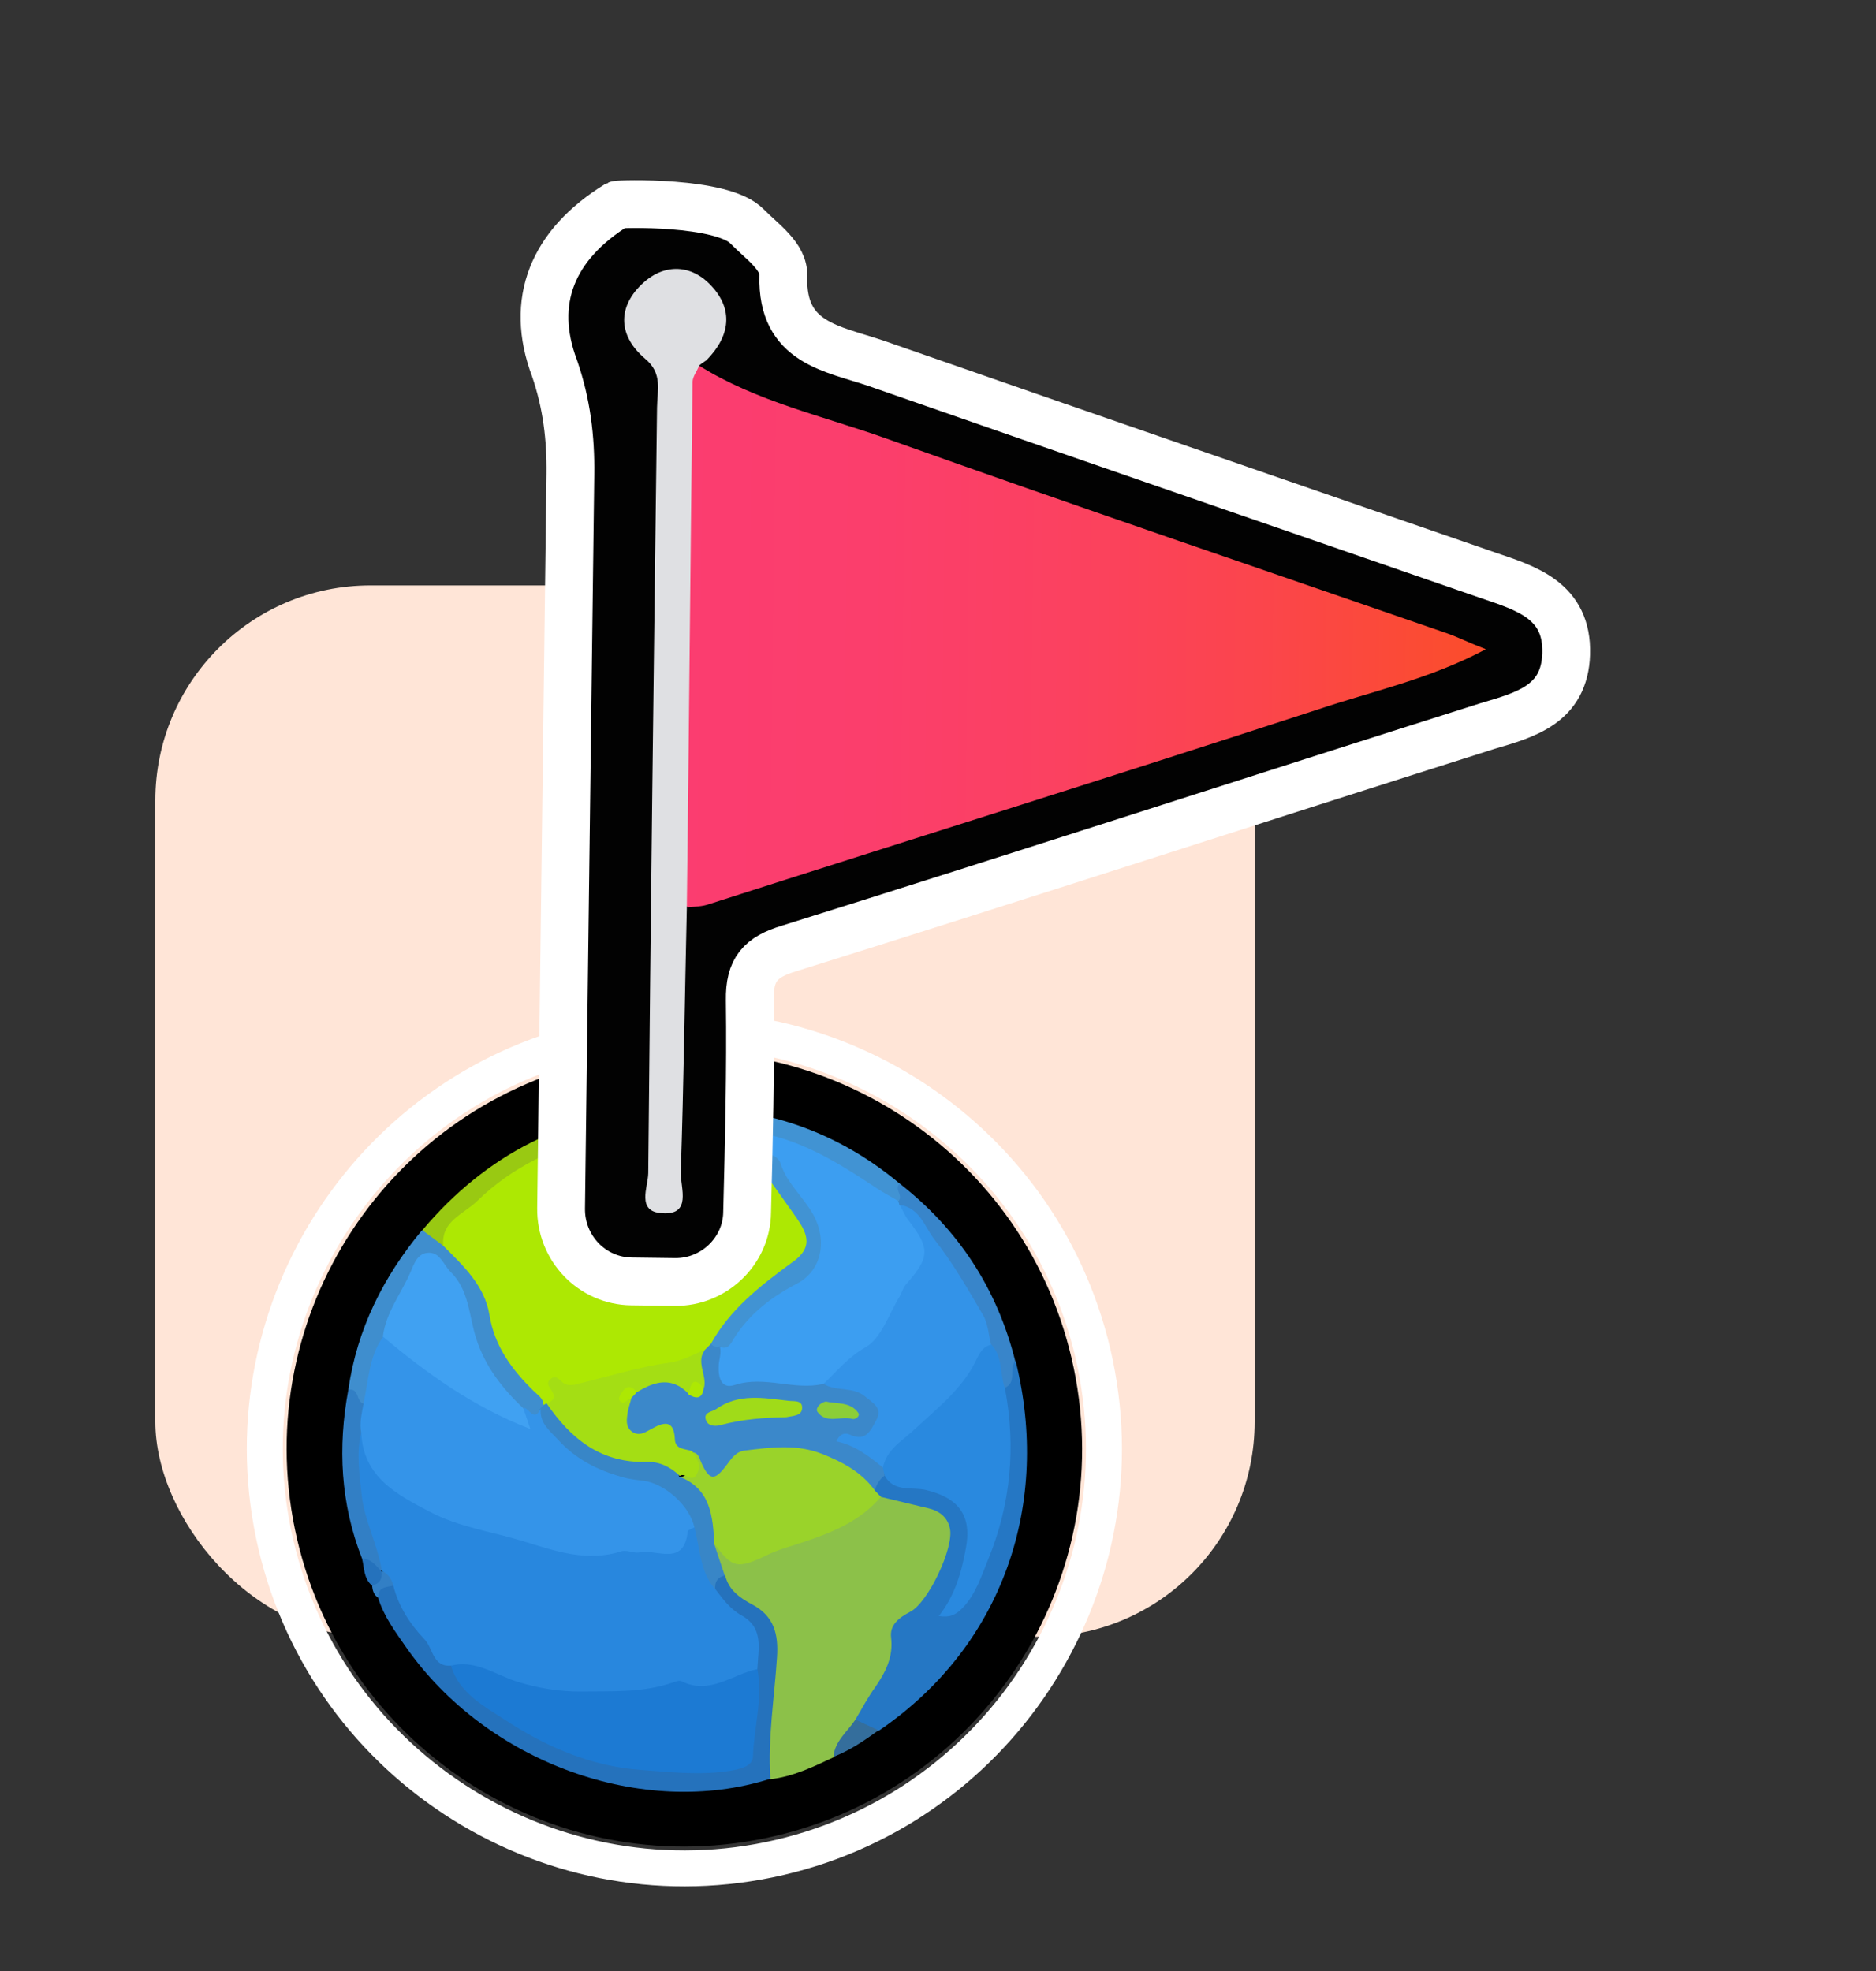 <svg xmlns="http://www.w3.org/2000/svg" width="157" height="165" viewBox="0 0 157 165" fill="none"><rect x="0" y="0" width="157" height="165" fill="#333333" stroke="none"/><rect x="13" y="49" width="92" height="88" rx="18" fill="#FFE5D7"></rect><g clip-path="url(#clip0_1082_5)"><path d="M64.018 153.865C82.017 150.141 93.589 132.531 89.865 114.532C86.141 96.533 68.531 84.961 50.532 88.685C32.533 92.409 20.961 110.019 24.685 128.018C28.409 146.017 46.019 157.589 64.018 153.865Z" fill="black"></path><path d="M64.694 157.131C44.92 161.223 25.51 148.468 21.419 128.694C17.328 108.92 30.082 89.51 49.856 85.419C69.63 81.328 89.04 94.082 93.131 113.856C97.222 133.63 84.468 153.04 64.694 157.131ZM50.466 88.366C32.325 92.119 20.612 109.943 24.366 128.084C28.119 146.225 45.943 157.938 64.084 154.185C82.225 150.431 93.938 132.607 90.184 114.466C86.431 96.325 68.607 84.612 50.466 88.366Z" fill="white"></path><path d="M69.761 147.087C68.074 147.88 66.359 148.716 64.44 148.928C63.839 148.349 63.906 147.595 63.936 146.848C63.997 144.281 64.286 141.741 64.497 139.18C64.675 137.181 64.274 135.598 62.39 134.544C61.383 133.975 60.553 133.184 60.197 131.999C59.836 131.148 59.29 130.298 59.675 129.293C59.858 129.107 60.114 129.091 60.265 129.282C61.383 130.754 62.668 130.34 64.057 129.719C66.559 128.572 69.358 128.141 71.671 126.441C72.252 126.025 72.918 125.665 73.49 125.213C75.322 124.76 76.983 125.453 78.545 126.203C79.658 126.75 80.113 127.878 79.737 129.103C78.986 131.554 78.706 134.315 75.884 135.528C75.338 135.752 74.936 136.316 74.983 136.899C75.251 139.805 73.28 141.731 71.958 143.929C71.261 145.036 70.507 146.044 69.761 147.087Z" fill="#8CC149"></path><path d="M71.588 143.932C72.137 143.004 72.642 142.048 73.276 141.176C74.129 139.926 74.76 138.685 74.579 137.094C74.43 136.014 75.229 135.404 76.164 134.915C77.674 134.158 79.861 129.522 79.495 127.932C79.304 127.009 78.639 126.48 77.742 126.258C76.418 125.94 75.093 125.622 73.768 125.304C73.356 125.278 73.162 125.059 73.082 124.668C73.17 124.021 73.394 123.493 74.161 123.445C75.36 124.049 76.676 124.147 77.95 124.401C80.471 124.953 81.821 127.006 81.347 129.548C81.039 131.278 80.495 132.945 79.795 134.571C81.59 132.867 82.264 130.58 82.982 128.321C83.984 125.115 84.489 121.827 83.897 118.432C83.75 117.722 83.773 116.94 83.918 116.207C84.447 115.542 83.984 114.379 84.998 113.91C87.927 125.743 84.068 137.685 73.557 144.857C72.767 144.799 71.852 145.025 71.588 143.932Z" fill="#2577C4"></path><path d="M55.699 92.725C63.063 92.349 69.617 94.325 75.301 99.072C75.454 99.633 75.956 100.269 75.034 100.645C72.733 99.9 70.965 98.155 68.817 97.082C66.721 96.072 64.638 95.133 62.235 95.149C62.251 95.404 62.28 95.546 62.394 95.56C66.429 96.095 67.088 99.994 69.116 102.462C69.855 103.346 69.115 105.498 68.098 106.486C67.172 107.381 66.011 108.028 65.035 108.859C63.805 109.891 62.56 110.852 61.702 112.252C61.371 112.801 60.854 113.167 60.129 113.058C59.78 112.983 59.459 112.864 59.343 112.481C59.884 110.444 61.425 109.125 62.845 107.758C63.806 106.855 64.96 106.172 65.986 105.405C67.167 104.494 67.305 103.725 66.45 102.458C65.854 101.545 65.293 100.624 64.669 99.754C64.102 98.983 63.565 98.354 62.449 98.51C61.441 98.645 60.945 97.859 60.4 97.194C59.848 96.494 59.26 95.801 58.254 96.306C57.312 96.76 57.267 97.62 57.416 98.515C57.6 99.588 57.821 100.653 57.679 101.756C57.551 102.93 56.887 103.474 55.789 102.998C54.049 102.284 52.456 101.207 51.167 99.808C50.208 98.748 50.489 97.246 51.661 95.93C52.296 95.243 53.139 94.846 53.947 94.457C54.841 94.124 55.199 93.347 55.699 92.725Z" fill="#4193D3"></path><path d="M60.687 131.861C60.98 133.096 61.929 133.751 62.928 134.284C64.798 135.267 65.149 136.787 65.027 138.7C64.808 142.114 64.247 145.488 64.469 148.885C53.84 152.269 40.762 147.571 33.979 137.868C33.082 136.573 32.113 135.292 31.641 133.724C31.122 132.647 31.839 132.535 32.607 132.488C33.39 132.696 33.473 133.456 33.847 134.008C35.011 135.877 36.083 137.84 37.884 139.207C40.487 142.482 43.872 144.706 47.763 146.159C51.776 147.661 55.875 148.146 60.139 147.819C62.072 147.678 62.616 147.269 62.703 145.363C62.797 143.493 63.34 141.64 62.993 139.787C63.292 137.652 62.854 135.892 60.869 134.71C60.241 134.359 59.839 133.665 59.613 132.934C59.588 132.273 59.726 131.689 60.687 131.861Z" fill="#2572BC"></path><path d="M29.151 116.321C29.878 111.247 32.081 106.867 35.312 102.978C36.257 102.893 36.781 103.636 37.466 104.087C39.49 105.815 41.004 107.945 41.619 110.558C42.11 112.751 43.28 114.471 44.855 115.997C45.227 116.364 45.599 116.731 45.702 117.228C45.753 117.477 45.698 117.747 45.565 117.997C44.961 119.195 44.218 118.646 43.518 118.124C41.292 115.956 39.392 113.573 39.051 110.312C38.833 108.543 37.63 107.385 36.726 106.054C36.037 105.049 35.357 105.523 34.943 106.386C33.981 108.177 33.026 110.003 32.349 111.92C31.373 113.64 31.479 115.765 30.51 117.521C29.544 117.684 29.609 116.745 29.151 116.321Z" fill="#3F8ECE"></path><path d="M37.098 104.274C36.526 103.837 35.919 103.407 35.347 102.97C40.666 96.65 47.426 93.178 55.699 92.725C55.62 93.593 55.333 94.356 54.397 94.66C53.791 94.415 53.101 94.484 52.556 94.708C49.407 95.952 46.006 96.692 43.111 98.624C40.796 100.14 38.689 101.946 37.098 104.274Z" fill="#99C912"></path><path d="M75.225 100.494C75.57 100.016 74.799 99.509 75.301 99.072C80.204 102.907 83.45 107.863 84.962 113.917C84.398 114.59 85.152 115.729 84.06 116.177C82.987 115.289 83.291 113.893 82.701 112.83C81.072 108.355 78.43 104.533 75.264 101.042C75.149 100.843 75.155 100.694 75.225 100.494Z" fill="#3885CA"></path><path d="M29.151 116.321C30.081 116.166 29.797 117.298 30.388 117.472C30.934 118.321 30.5 119.263 30.534 120.144C30.355 123.217 30.681 126.222 31.795 129.101C32.026 129.683 32.151 130.286 32.17 130.912C32.171 131.097 32.129 131.254 32.052 131.418C31.003 131.894 30.903 130.693 30.297 130.448C28.496 125.86 28.258 121.133 29.151 116.321Z" fill="#327FC5"></path><path d="M71.588 143.932C72.244 144.24 72.858 144.521 73.514 144.829C72.325 145.705 71.122 146.509 69.753 147.051C69.851 145.735 70.913 144.96 71.588 143.932Z" fill="#346E9C"></path><path d="M30.297 130.448C31.079 130.471 31.46 131.059 31.925 131.518C32.407 132.418 32.111 132.775 31.137 132.718C30.422 132.125 30.494 131.222 30.297 130.448Z" fill="#2572BC"></path><path d="M31.137 132.718C31.768 132.55 32.022 132.164 31.925 131.518C32.806 131.484 33.051 131.951 32.879 132.728C32.31 132.845 31.571 132.85 31.684 133.752C31.263 133.506 31.182 133.116 31.137 132.718Z" fill="#327FC5"></path><path d="M73.21 124.753C73.396 124.936 73.547 125.127 73.726 125.276C72.033 127.292 69.678 128.26 67.323 129.044C66.252 129.413 65.159 129.677 64.153 130.181C61.693 131.356 61.301 131.252 59.816 129.264C59.774 129.236 59.695 129.215 59.688 129.18C59.354 127.028 58.453 125.178 56.843 123.66C58.242 123.444 57.765 122.21 58.044 121.412C58.15 121.39 58.285 121.325 58.371 121.382C59.313 122.001 60.365 121.895 61.605 121.268C63.142 120.468 64.843 120.635 66.45 120.709C68.285 120.811 69.969 121.61 71.581 122.424C72.529 122.895 72.842 123.867 73.21 124.753Z" fill="#9AD32A"></path><path d="M56.828 123.589C59.48 124.595 59.666 126.926 59.781 129.271C60.071 130.137 60.361 131.002 60.651 131.868C60.02 132.035 59.774 132.457 59.87 133.103C58.875 133.124 58.77 132.257 58.488 131.612C58.048 130.555 57.883 129.405 57.691 128.297C57.202 126.288 55.542 124.706 53.492 124.464C50.191 124.073 47.556 122.434 45.322 120.046C44.656 119.332 45.15 118.675 45.152 117.971C45.244 117.878 45.364 117.742 45.456 117.649C45.447 117.429 45.574 117.328 45.767 117.363C46.536 117.685 47.074 118.314 47.505 118.965C48.919 120.968 50.865 121.787 53.227 121.927C53.973 121.958 54.699 122.067 55.419 122.325C56.089 122.52 56.766 122.75 56.828 123.589Z" fill="#3886C7"></path><path d="M82.976 112.551C83.929 113.576 83.668 115 84.095 116.17C85.038 121.084 84.594 125.914 82.698 130.527C82.131 131.903 81.672 133.442 80.542 134.601C79.991 135.159 79.523 135.404 78.57 135.268C79.944 133.503 80.472 131.58 80.835 129.58C81.344 126.846 80.225 125.374 77.497 124.717C76.365 124.433 74.769 124.949 74.019 123.475C73.798 123.298 73.647 123.107 73.624 122.816C73.692 121.358 74.497 120.414 75.678 119.503C77.85 117.832 79.878 116.006 81.305 113.6C81.643 113.086 81.993 112.273 82.976 112.551Z" fill="#2989DF"></path><path d="M73.887 122.836C73.931 123.049 73.983 123.297 74.027 123.51C73.609 123.819 73.363 124.24 73.21 124.753C72.119 123.238 70.578 122.41 68.881 121.724C66.7 120.843 64.54 121.141 62.338 121.412C61.578 121.495 61.219 122.088 60.782 122.659C59.796 123.974 59.376 123.913 58.705 122.46C58.51 122.056 58.478 121.544 57.853 121.563C56.967 121.931 56.43 121.487 56.091 120.742C55.788 119.991 55.297 119.944 54.587 120.091C52.358 120.589 51.627 119.741 52.28 117.533C52.322 117.376 52.399 117.212 52.476 117.048C52.63 116.72 52.87 116.448 53.153 116.204C54.626 115.27 56.067 114.898 57.49 116.233C57.904 116.443 58.296 116.547 58.513 115.984C58.527 114.981 57.937 113.919 58.699 112.947C58.903 112.682 59.108 112.418 59.492 112.487C59.693 112.741 59.956 112.761 60.275 112.695C60.411 112.815 60.512 112.942 60.584 113.112C61.11 115.298 61.096 115.227 63.491 115.176C65.297 115.136 67.056 115.586 68.847 115.475C70.03 115.822 71.309 115.743 72.416 116.439C73.315 117.031 74.2 117.551 73.725 118.834C73.292 119.96 72.658 120.832 71.191 120.543C72.24 121.14 73.41 121.602 73.887 122.836Z" fill="#3B88CA"></path><path d="M59.492 112.487C59.308 112.673 59.153 112.816 58.969 113.002C58.148 114.579 56.512 114.547 55.12 114.798C52.983 115.203 50.925 115.814 48.823 116.212C47.822 116.382 46.532 115.872 46.237 117.488C46.216 117.566 45.917 117.554 45.753 117.477C45.647 117.499 45.547 117.556 45.484 117.606C45.473 117.016 44.973 116.749 44.644 116.41C42.833 114.638 41.391 112.678 40.969 110.1C40.561 107.593 38.78 105.962 37.098 104.274C36.892 102.206 38.808 101.625 39.917 100.544C42.842 97.68 46.449 95.971 50.446 95.07C51.611 94.793 52.557 93.819 53.93 94.016C54.428 94.098 54.458 94.24 54.425 94.617C53.264 95.45 51.76 95.872 51.202 97.469C50.853 98.466 50.908 99.269 51.779 99.903C53.037 100.791 54.294 101.678 55.6 102.445C56.828 103.19 57.309 102.832 57.221 101.332C57.15 100.273 57.036 99.186 56.887 98.106C56.78 97.055 57.03 96.115 58.058 95.717C59.087 95.319 59.871 95.712 60.51 96.653C61.099 97.531 61.612 98.757 63.163 97.844C63.595 97.607 63.961 98.123 64.227 98.513C65.067 99.709 65.942 100.897 66.789 102.129C67.852 103.686 67.759 104.668 66.202 105.73C63.598 107.639 61.08 109.604 59.492 112.487Z" fill="#ADE803"></path><path d="M68.921 115.83C66.45 116.415 63.996 115.109 61.498 115.922C60.356 116.306 60.108 115.284 60.144 114.388C60.141 113.833 60.4 113.298 60.247 112.738C60.931 113.003 61.156 112.476 61.402 112.055C62.71 109.97 64.564 108.55 66.704 107.441C68.772 106.346 69.253 103.84 68.066 101.68C67.238 100.185 65.859 99.064 65.329 97.396C65.053 96.602 64.071 96.509 63.303 96.372C62.918 96.303 62.499 96.427 62.149 96.166C61.756 95.877 61.171 95.554 61.388 94.991C61.625 94.349 62.203 94.637 62.73 94.676C66.8 95.204 70.12 97.293 73.427 99.497C73.984 99.863 74.604 100.179 75.197 100.537C75.219 100.644 75.241 100.75 75.263 100.857C75.957 101.528 76.679 102.156 77.126 103.063C78.079 105.161 77.976 105.738 76.494 107.525C75.373 108.905 74.501 110.418 73.594 111.938C73.433 112.231 73.379 112.686 73.11 112.816C71.515 113.516 70.544 115.087 68.921 115.83Z" fill="#3C9EF1"></path><path d="M55.441 100.96C54.501 99.637 52.581 99.664 52.813 98.098C53.002 96.689 54.392 96.068 55.874 95.539C55.303 97.249 55.754 98.896 55.441 100.96Z" fill="#41A1F2"></path><path d="M58.115 127.839C58.596 129.628 58.559 131.597 59.899 133.06C60.508 133.86 61.125 134.694 62.046 135.207C63.965 136.254 63.451 138.063 63.384 139.706C61.792 140.961 60.042 141.805 57.956 141.385C57.379 141.282 56.846 141.207 56.278 141.325C52.798 142.045 49.301 142.139 45.786 141.792C44.121 141.619 42.63 140.854 41.035 140.48C39.946 140.224 38.87 139.855 37.815 139.407C36.223 139.588 36.27 138.023 35.553 137.246C34.322 135.946 33.352 134.481 32.907 132.685C32.761 132.16 32.488 131.735 31.953 131.475C31.611 129.288 30.496 127.297 30.261 125.087C30.086 123.347 29.805 121.628 30.227 119.912C30.391 119.989 30.562 120.101 30.592 120.243C31.685 124.275 34.944 125.711 38.429 126.989C41.273 128.029 44.247 128.45 47.112 129.412C48.266 129.803 49.468 129.887 50.661 129.567C52.023 129.174 53.376 129.449 54.748 129.461C55.786 129.469 56.804 129.554 57.15 128.187C57.233 127.873 57.623 127.608 58.115 127.839Z" fill="#2887DE"></path><path d="M37.743 139.421C39.781 138.889 41.496 140.2 43.277 140.757C45.058 141.314 46.894 141.6 48.593 141.582C51.103 141.544 53.728 141.704 56.218 140.856C56.494 140.762 56.834 140.617 57.041 140.722C59.395 141.901 61.289 140.14 63.384 139.706C63.855 142.163 63.096 144.579 63.013 147.039C62.969 147.9 61.826 148.099 60.966 148.24C58.487 148.605 56.061 148.329 53.578 148.14C49.367 147.826 45.616 146.159 42.231 143.935C40.603 142.865 38.406 141.728 37.743 139.421Z" fill="#1C7AD3"></path><path d="M58.115 127.839C57.917 127.954 57.569 128.063 57.555 128.177C57.248 131.165 54.97 129.637 53.514 129.939C53.053 130.034 52.468 129.711 52.014 129.842C49.133 130.771 46.496 129.836 43.767 128.994C41.16 128.2 38.377 127.814 35.966 126.536C33.226 125.103 30.408 123.65 30.234 119.947C30.058 119.095 30.294 118.269 30.424 117.465C30.845 115.563 30.867 113.523 32.079 111.865C32.591 111.833 33.04 112.037 33.326 112.347C34.73 113.945 36.748 114.749 38.413 115.997C39.685 116.955 41.183 117.756 42.695 118.443C43.43 118.772 43.698 118.457 43.864 117.83C44.334 117.955 44.704 119.026 45.251 117.914C45.159 119.08 45.91 119.665 46.669 120.471C48.201 122.153 49.978 123.044 52.1 123.641C52.692 123.815 53.297 123.875 53.866 123.943C55.659 124.201 57.697 126 58.115 127.839Z" fill="#3494E9"></path><path d="M43.8 117.88C43.974 118.363 44.105 118.817 44.381 119.611C39.59 117.752 35.718 114.962 32.043 111.872C32.293 109.859 33.563 108.3 34.34 106.51C34.641 105.819 34.926 104.871 35.886 104.858C36.846 104.844 37.137 105.895 37.695 106.445C39.27 107.971 39.234 110.125 39.851 112.034C40.592 114.361 42.055 116.243 43.8 117.88Z" fill="#40A1F2"></path><path d="M68.921 115.83C70.037 114.784 70.975 113.591 72.434 112.771C73.758 112.015 74.378 109.999 75.292 108.514C75.482 108.179 75.579 107.751 75.854 107.472C77.83 105.212 77.868 104.501 75.953 102.047C75.695 101.693 75.528 101.246 75.298 100.85C76.978 101.094 77.379 102.677 78.19 103.731C79.746 105.705 81.019 107.922 82.285 110.103C82.688 110.797 82.737 111.75 82.941 112.559C82.231 112.706 81.951 113.319 81.691 113.854C80.555 116.236 78.447 117.857 76.617 119.568C75.536 120.607 74.225 121.248 73.887 122.836C72.729 121.891 71.535 120.953 69.99 120.643C70.32 119.909 70.803 119.92 71.174 120.102C72.479 120.684 72.871 119.714 73.328 118.879C73.889 117.837 73.069 117.452 72.397 116.888C71.368 116.027 69.984 116.498 68.921 115.83Z" fill="#3393E8"></path><path d="M45.753 117.477C46.164 117.317 46.49 117.102 46.273 116.591C46.121 116.216 45.557 115.814 46.102 115.405C46.611 115.004 46.893 115.649 47.264 115.831C47.67 116.006 48.061 115.926 48.444 115.809C50.95 115.217 53.411 114.411 55.969 114.067C57.119 113.903 58.012 113.385 58.997 112.959C58.215 114.01 59.182 115.105 58.919 116.159C58.393 116.12 58.011 116.421 57.614 116.651C56.247 115.231 54.806 115.603 53.361 116.495C52.586 116.507 52.586 116.507 52.839 117.01C52.742 117.437 52.574 117.879 52.513 118.299C52.446 118.868 52.343 119.445 52.907 119.846C53.464 120.213 53.924 119.932 54.456 119.637C55.419 119.105 56.405 118.679 56.48 120.477C56.515 121.358 57.382 121.253 57.945 121.47C58.29 122.065 58.727 122.567 58.334 123.351C57.92 124.214 57.337 123.187 56.892 123.539C56.148 122.804 55.199 122.334 54.168 122.362C50.308 122.494 47.77 120.428 45.753 117.477Z" fill="#A4DE14"></path><path d="M65.796 118.623C64.026 118.656 62.2 118.775 60.34 119.271C59.922 119.395 59.225 119.428 59.057 118.796C58.897 118.2 59.593 118.167 59.919 117.951C61.823 116.595 63.909 117.015 65.993 117.25C66.413 117.311 67.194 117.149 67.128 117.903C67.068 118.508 66.4 118.498 65.796 118.623Z" fill="#A0DB19"></path><path d="M69.115 117.307C70.013 117.529 71.148 117.294 71.83 118.263C71.996 118.525 71.614 118.827 71.343 118.771C70.36 118.494 69.142 119.227 68.403 118.158C68.237 117.896 68.583 117.418 69.115 117.307Z" fill="#8CCE37"></path><path d="M57.586 116.694C57.823 116.053 57.937 114.992 58.891 116.202C58.755 117.156 58.221 117.081 57.586 116.694Z" fill="#ADE803"></path><path d="M52.775 117.06C52.491 117.119 52.231 117.654 51.895 117.28C51.666 117.068 51.934 116.753 52.067 116.503C52.497 115.896 52.896 116.036 53.29 116.509C53.15 116.724 52.959 116.874 52.775 117.06Z" fill="#ADE803"></path></g><path d="M62.51 18.938C63.778 20.239 65.653 21.473 65.556 23.134C65.41 28.726 69.637 29.158 73.325 30.414C90.409 36.375 107.494 42.26 124.503 48.144C127.74 49.243 131.204 50.27 131.072 54.728C130.943 58.96 127.682 59.826 124.495 60.768C104.99 66.947 85.558 73.278 66.054 79.381C63.626 80.106 62.706 81.152 62.749 83.723C62.826 89.62 62.675 95.59 62.525 101.484C62.483 104.734 59.729 107.345 56.479 107.304L52.851 107.258C49.526 107.216 46.915 104.462 46.957 101.136L46.958 101.061C47.217 80.579 47.475 60.172 47.734 39.69C47.772 36.667 47.431 33.79 46.41 30.829C44.288 25.209 46.238 20.471 51.647 17.138C51.799 17.064 60.42 16.795 62.51 18.938Z" fill="#020202" stroke="white" stroke-width="4" stroke-miterlimit="10"></path><path d="M58.507 30.605C63.307 33.613 68.885 34.818 74.153 36.698C89.73 42.262 105.461 47.601 121.116 53.015C122.019 53.329 122.92 53.794 124.349 54.341C119.631 56.851 114.856 57.849 110.301 59.379C93.374 64.91 76.375 70.213 59.374 75.668C58.766 75.887 58.161 75.879 57.556 75.947C56.137 74.569 56.312 72.681 56.334 70.943C56.408 59.151 56.557 47.361 56.781 35.572C56.879 33.834 56.376 31.787 58.507 30.605Z" fill="url(#paint0_linear_1082_5)"></path><path d="M58.507 30.604C58.35 31.056 57.967 31.505 57.961 31.958C57.776 46.62 57.666 61.284 57.48 75.946C57.311 83.352 57.218 90.759 56.973 98.164C56.956 99.448 57.91 101.728 55.418 101.546C53.227 101.442 54.237 99.338 54.251 98.205C54.446 76.815 54.715 55.502 54.986 34.113C55.004 32.677 55.475 31.246 53.979 30.018C51.81 28.176 51.613 25.831 53.679 23.816C55.44 22.099 57.708 22.052 59.425 23.813C61.439 25.879 61.108 28.143 59.117 30.159C58.889 30.307 58.66 30.455 58.507 30.604Z" fill="#DFE0E3"></path><defs><linearGradient id="paint0_linear_1082_5" x1="56.546" y1="53.265" x2="124.392" y2="54.123" gradientUnits="userSpaceOnUse"><stop stop-color="#FB3D70"></stop><stop offset="0.24" stop-color="#FB3E6C"></stop><stop offset="0.48" stop-color="#FB4160"></stop><stop offset="0.72" stop-color="#FB454C"></stop><stop offset="0.95" stop-color="#FB4C30"></stop><stop offset="1" stop-color="#FB4D2A"></stop></linearGradient><clipPath id="clip0_1082_5"><rect width="73.231" height="73.231" fill="white" transform="translate(14 92.838) rotate(-11.69)"></rect></clipPath></defs></svg>